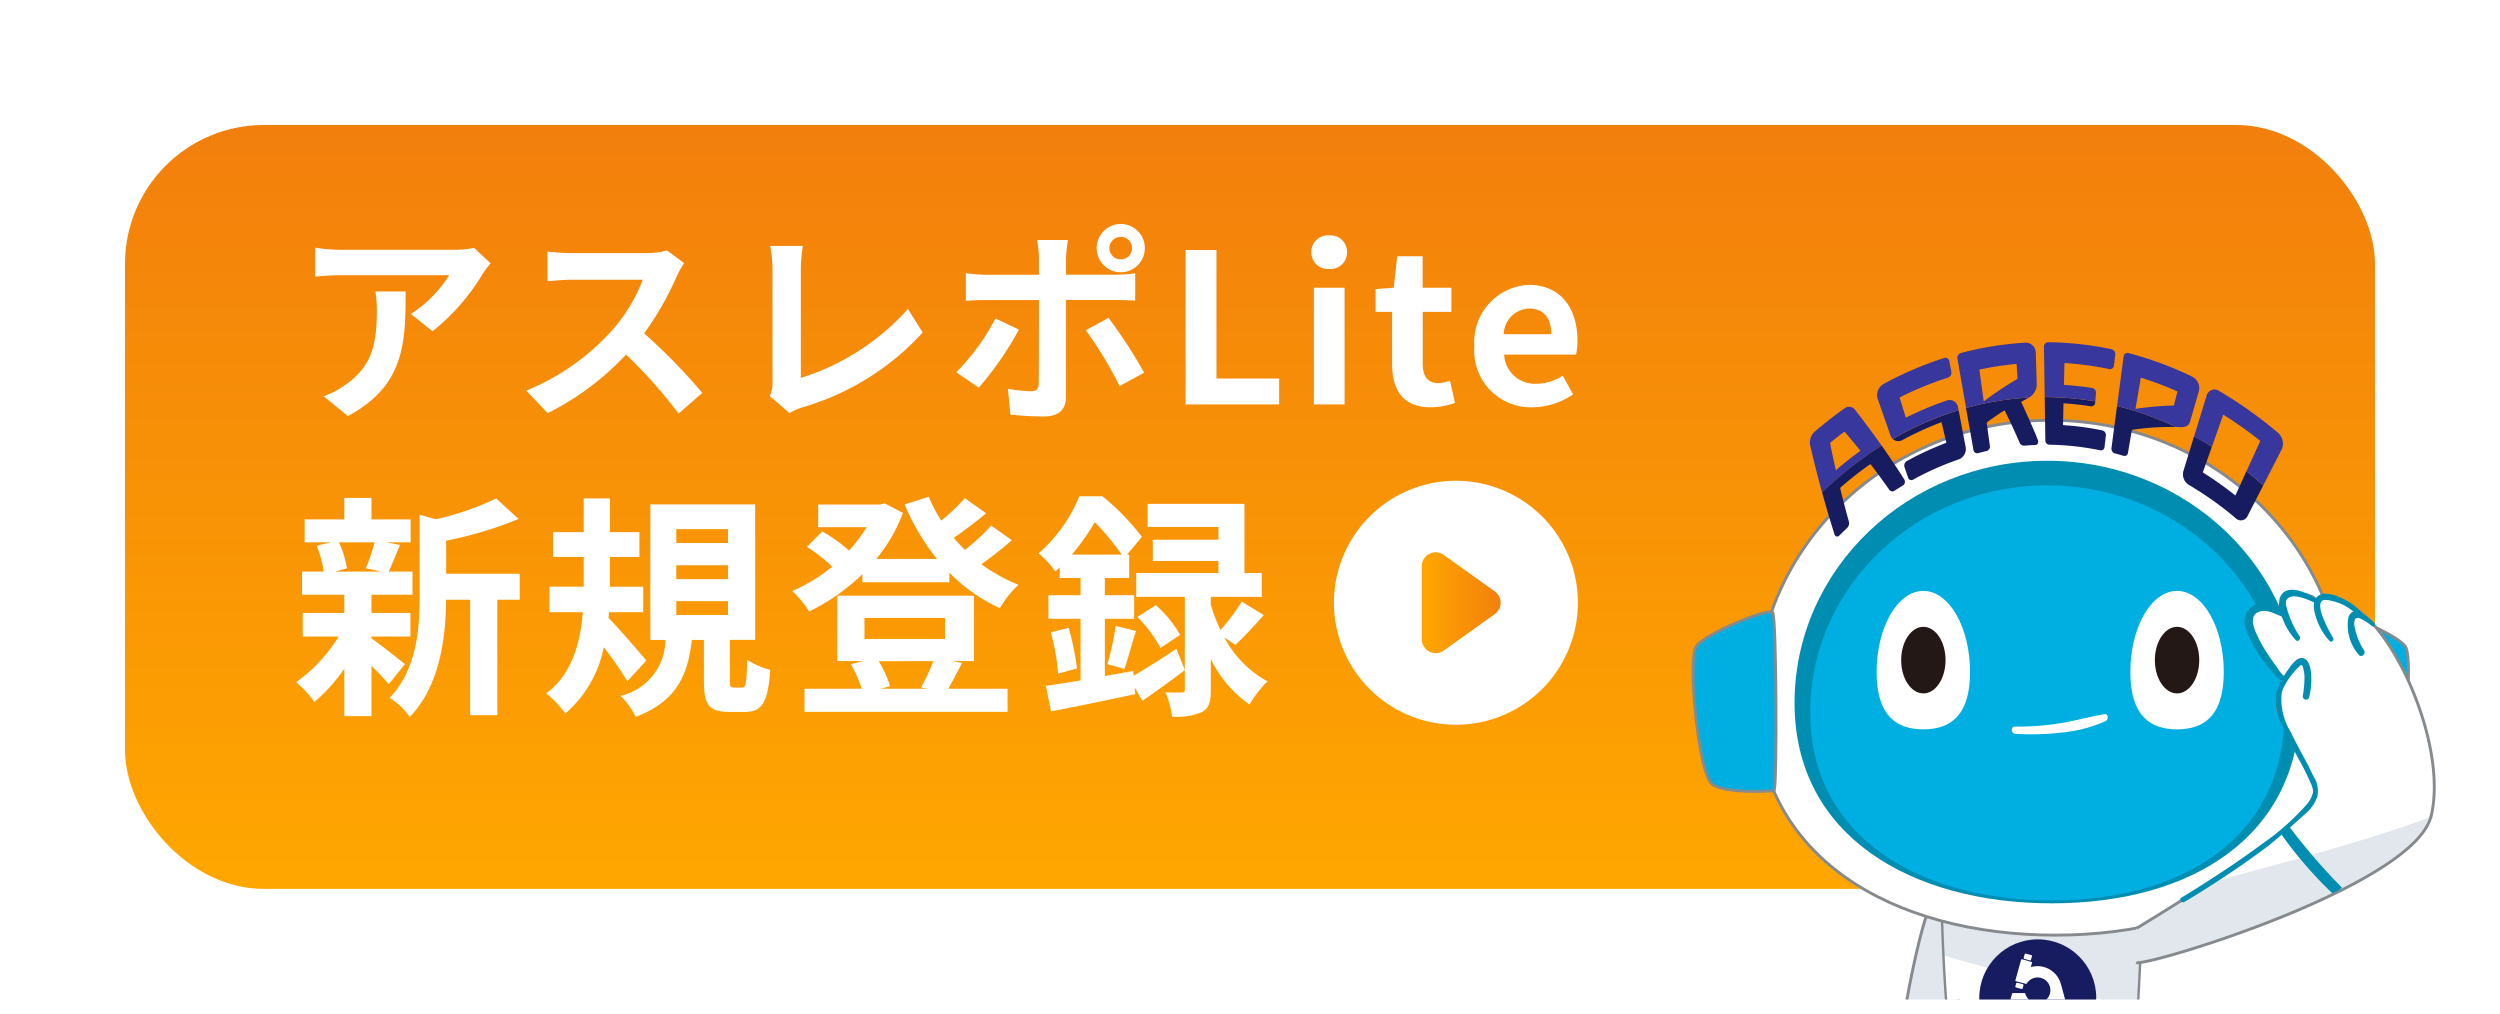 <svg xmlns="http://www.w3.org/2000/svg" xmlns:xlink="http://www.w3.org/1999/xlink" width="180" height="73" viewBox="0 0 180 73">
  <defs>
    <linearGradient id="linear-gradient" x1="0.5" x2="0.5" y2="1" gradientUnits="objectBoundingBox">
      <stop offset="0" stop-color="#f27f0c"/>
      <stop offset="1" stop-color="#ffa700"/>
    </linearGradient>
    <filter id="長方形_23844" x="0" y="0" width="180" height="73" filterUnits="userSpaceOnUse">
      <feOffset dy="3" input="SourceAlpha"/>
      <feGaussianBlur stdDeviation="3" result="blur"/>
      <feFlood flood-opacity="0.161"/>
      <feComposite operator="in" in2="blur"/>
      <feComposite in="SourceGraphic"/>
    </filter>
    <clipPath id="clip-path">
      <rect id="長方形_23845" data-name="長方形 23845" width="57.399" height="49.422" fill="none"/>
    </clipPath>
  </defs>
  <g id="グループ_17248" data-name="グループ 17248" transform="translate(-205.619 -779.836)">
    <g id="グループ_17100" data-name="グループ 17100" transform="translate(9.619 -0.164)">
      <g transform="matrix(1, 0, 0, 1, 196, 780)" filter="url(#長方形_23844)">
        <rect id="長方形_23844-2" data-name="長方形 23844" width="162" height="55" rx="10" transform="translate(9 6)" fill="url(#linear-gradient)"/>
      </g>
      <g id="グループ_17099" data-name="グループ 17099" transform="translate(-672.846 -726.991)">
        <g id="グループ_17098" data-name="グループ 17098" transform="translate(987.447 1529.537)" clip-path="url(#clip-path)">
          <g id="グループ_17097" data-name="グループ 17097" transform="translate(3.305 2.096)">
            <path id="パス_70314" data-name="パス 70314" d="M1008.045,1573.534c-.354.354-2.031,7.462-2.165,11.393s.574,2.516.574,2.516.353,2.075.927,1.811a1.589,1.589,0,0,0,.751-.972s.309,1.1.706.751a1.8,1.8,0,0,0,.486-.972s0,.972.529.574.442-14.351.132-14.793S1008.045,1573.534,1008.045,1573.534Z" transform="translate(-991.114 -1532.498)" fill="#e1e7ec" stroke="#858a8e" stroke-miterlimit="10" stroke-width="0.21"/>
            <path id="パス_70315" data-name="パス 70315" d="M1006.319,1581.122a21.159,21.159,0,0,0,3.914,2.284,18.058,18.058,0,0,0,2.568.906c.432.119.538-.537.13-.67a23.084,23.084,0,0,1-6.483-3.306C1006.4,1580.6,1006.36,1580.86,1006.319,1581.122Z" transform="translate(-991.123 -1532.632)" fill="#008db2"/>
            <path id="パス_70316" data-name="パス 70316" d="M1009.079,1573.129c0,.353.266,11.039,1.193,11.745s11.569,1.589,12.23.8.972-11.481.972-11.481Z" transform="translate(-991.177 -1532.49)" fill="#fff"/>
            <path id="パス_70317" data-name="パス 70317" d="M1009.2,1576.65c4.395,1.235,10.355,2.9,13.978,3.882.2-3.062.292-6.344.292-6.344l-14.4-1.06C1009.079,1573.258,1009.114,1574.759,1009.2,1576.65Z" transform="translate(-991.177 -1532.49)" fill="#e1e7ec"/>
            <g id="グループ_17092" data-name="グループ 17092" transform="translate(18.772 49.774)">
              <path id="パス_70318" data-name="パス 70318" d="M1015.337,1588.677q.041.307.079.612Q1015.378,1588.984,1015.337,1588.677Z" transform="translate(-1010.072 -1582.57)" fill="#fff"/>
              <path id="パス_70319" data-name="パス 70319" d="M1010.693,1588.527a24.773,24.773,0,0,0,.95,4.245c-1.524.619-1.118.707,1.629.795,1.59,0,2.3,0,2.4-.265a34.294,34.294,0,0,0-.345-3.992A32.773,32.773,0,0,0,1010.693,1588.527Z" transform="translate(-1009.981 -1582.567)" fill="#00afe1" stroke="#858a8e" stroke-miterlimit="10" stroke-width="0.185"/>
              <path id="パス_70320" data-name="パス 70320" d="M1010.677,1588.429c-.021-.132-.042-.263-.063-.394C1010.635,1588.167,1010.655,1588.3,1010.677,1588.429Z" transform="translate(-1009.979 -1582.557)" fill="#fff"/>
              <path id="パス_70321" data-name="パス 70321" d="M1014.15,1583.557c-.862-1.458-4.175-1.06-4.175-1.06a47.588,47.588,0,0,0,.616,5.354,19.894,19.894,0,0,1,4.635.655A19.429,19.429,0,0,0,1014.15,1583.557Z" transform="translate(-1009.967 -1582.447)" fill="#fff"/>
              <path id="パス_70322" data-name="パス 70322" d="M1022.673,1588.208c.041-.264.081-.528.121-.792C1022.754,1587.68,1022.714,1587.944,1022.673,1588.208Z" transform="translate(-1010.216 -1582.545)" fill="#fff"/>
              <path id="パス_70323" data-name="パス 70323" d="M1022.7,1587.316a43.271,43.271,0,0,0,.53-4.819s-3.314-.4-4.174,1.06a18.772,18.772,0,0,0-1.053,4.813,25.059,25.059,0,0,1,2.631-.71A19.9,19.9,0,0,1,1022.7,1587.316Z" transform="translate(-1010.125 -1582.447)" fill="#fff"/>
              <path id="パス_70324" data-name="パス 70324" d="M1017.917,1589.149c.027-.218.056-.437.085-.657C1017.973,1588.712,1017.944,1588.931,1017.917,1589.149Z" transform="translate(-1010.123 -1582.566)" fill="#fff"/>
              <path id="パス_70325" data-name="パス 70325" d="M1017.9,1589.184a35.282,35.282,0,0,0-.356,4.113c.1.265.811.265,2.4.265,2.747-.088,3.153-.176,1.628-.8a26.181,26.181,0,0,0,.99-4.518c-.6.085-1.2.169-1.793.276C1019.812,1588.7,1018.85,1588.919,1017.9,1589.184Z" transform="translate(-1010.115 -1582.562)" fill="#00afe1" stroke="#858a8e" stroke-miterlimit="10" stroke-width="0.185"/>
              <path id="パス_70326" data-name="パス 70326" d="M1022.8,1587.414h0v0Z" transform="translate(-1010.219 -1582.545)" fill="#008db2"/>
              <path id="パス_70327" data-name="パス 70327" d="M1022.669,1588.248l0-.024,0,.024Z" transform="translate(-1010.216 -1582.561)" fill="#008db2"/>
              <path id="パス_70328" data-name="パス 70328" d="M1018,1588.488v0Z" transform="translate(-1010.125 -1582.566)" fill="#008db2"/>
              <path id="パス_70329" data-name="パス 70329" d="M1017.912,1589.2h0l0-.04Z" transform="translate(-1010.123 -1582.579)" fill="#008db2"/>
              <path id="パス_70330" data-name="パス 70330" d="M1022.7,1587.414a19.8,19.8,0,0,0-2.066.343,24.983,24.983,0,0,0-2.631.71v0c-.029.22-.058.439-.085.657l0,.04c.945-.266,1.908-.486,2.87-.661.6-.107,1.195-.19,1.793-.275l0-.024q.062-.4.121-.792Z" transform="translate(-1010.123 -1582.545)" fill="#008db2" stroke="#858a8e" stroke-miterlimit="10" stroke-width="0.185"/>
              <path id="パス_70331" data-name="パス 70331" d="M1010.6,1587.959l.012.075-.011-.075Z" transform="translate(-1009.979 -1582.556)" fill="#008db2"/>
              <path id="パス_70332" data-name="パス 70332" d="M1010.692,1588.525h0l-.015-.088Z" transform="translate(-1009.981 -1582.565)" fill="#008db2"/>
              <path id="パス_70333" data-name="パス 70333" d="M1015.331,1588.627h0l.006.049Z" transform="translate(-1010.072 -1582.569)" fill="#008db2"/>
              <path id="パス_70334" data-name="パス 70334" d="M1015.421,1589.326l0-.025,0,.025Z" transform="translate(-1010.074 -1582.582)" fill="#008db2"/>
              <path id="パス_70335" data-name="パス 70335" d="M1015.323,1589.275q-.038-.3-.079-.612l-.006-.049a19.9,19.9,0,0,0-4.635-.655l.011.075q.031.2.063.394l.015.088a32.758,32.758,0,0,1,4.635.783Z" transform="translate(-1009.979 -1582.556)" fill="#008db2" stroke="#858a8e" stroke-miterlimit="10" stroke-width="0.185"/>
            </g>
            <path id="パス_70336" data-name="パス 70336" d="M1022.526,1587.133a43.278,43.278,0,0,0,.53-4.819h-.006c.287-3.4.423-8.124.423-8.124l-14.4-1.06c0,.34.246,10.255,1.092,11.622.106.875.244,1.9.4,2.917" transform="translate(-991.177 -1532.49)" fill="none" stroke="#858a8e" stroke-miterlimit="10" stroke-width="0.175"/>
            <path id="パス_70337" data-name="パス 70337" d="M1015.323,1588.574c-.122-.911-.264-1.825-.419-2.634,1.11.11,2.291.2,3.389.248-.127.7-.245,1.478-.349,2.25" transform="translate(-991.291 -1532.742)" fill="none" stroke="#858a8e" stroke-miterlimit="10" stroke-width="0.175"/>
            <path id="パス_70338" data-name="パス 70338" d="M1037.8,1557.691c0,11.2-9.1,16.785-20.8,16.785s-21.553-5.582-21.553-16.785,9.48-20.286,21.175-20.286S1037.8,1546.487,1037.8,1557.691Z" transform="translate(-990.909 -1531.788)" fill="#fff" stroke="#858a8e" stroke-miterlimit="10" stroke-width="0.21"/>
            <path id="パス_70339" data-name="パス 70339" d="M1034.669,1557.816c0,9.63-7.825,14.428-17.878,14.428s-18.525-4.8-18.525-14.428,8.148-17.437,18.2-17.437S1034.669,1548.185,1034.669,1557.816Z" transform="translate(-990.964 -1531.846)" fill="#008db2"/>
            <path id="パス_70340" data-name="パス 70340" d="M1033.561,1558.539c0,9.032-7.339,13.533-16.768,13.533s-17.375-4.5-17.375-13.533,7.644-16.354,17.072-16.354S1033.561,1549.507,1033.561,1558.539Z" transform="translate(-990.987 -1531.882)" fill="#00afe1"/>
            <path id="パス_70341" data-name="パス 70341" d="M996.654,1564.354c.216-.755.162-12.447-.108-12.824s-4.85,1.509-5.5,2.424.161,9.16,1.131,9.914S996.654,1564.354,996.654,1564.354Z" transform="translate(-990.818 -1532.064)" fill="#00afe1" stroke="#858a8e" stroke-miterlimit="10" stroke-width="0.21"/>
            <path id="パス_70342" data-name="パス 70342" d="M1037.394,1564.354c-.216-.755-.162-12.447.108-12.824s4.85,1.509,5.5,2.424-.162,9.16-1.131,9.914S1037.394,1564.354,1037.394,1564.354Z" transform="translate(-991.731 -1532.064)" fill="#00afe1" stroke="#858a8e" stroke-miterlimit="10" stroke-width="0.21"/>
            <path id="パス_70343" data-name="パス 70343" d="M1014.494,1560.409a19.322,19.322,0,0,0,3.3-.092,10.013,10.013,0,0,0,3.175-.825c.234-.114.219-.558-.1-.5-1.064.187-2.1.481-3.17.649a17.8,17.8,0,0,1-3.24.238c-.345-.01-.3.516.034.531Z" transform="translate(-991.278 -1532.212)" fill="#fff"/>
            <path id="パス_70344" data-name="パス 70344" d="M1023.4,1574.222s13.424-8.124,13.29-9.361-2.958-5.167-3.135-6.315a3.733,3.733,0,0,1,.4-2.163s-3.223-4.107-2.473-4.857,2.12-.176,2.12-.176a1.393,1.393,0,0,1,1.5-1.2c1.321.092,1.233.577,1.233.577a5.392,5.392,0,0,1,2.164.2c1.369.353,7.286,10.178,6.094,15.212S1024.1,1577,1023.352,1576.7,1023.4,1574.222,1023.4,1574.222Z" transform="translate(-991.451 -1532.038)" fill="#e1e7ec"/>
            <path id="パス_70345" data-name="パス 70345" d="M1038.986,1551.063c-2.694-1.37-2.495-.044-2.495-.044a1.528,1.528,0,0,0-1.277-.865,1.407,1.407,0,0,0-1.5,1.2s-1.28-.552-2.03.2,2.384,4.835,2.384,4.835a3.735,3.735,0,0,0-.4,2.164c.177,1.148,3,5.078,3.135,6.314.075.7-4.251,3.647-7.987,6.047,4.884-1.264,11.949-3.191,15.877-4.713,0-.018.01-.035.014-.053C1045.9,1561.108,1042.062,1552.625,1038.986,1551.063Z" transform="translate(-991.565 -1532.038)" fill="#fff"/>
            <path id="パス_70346" data-name="パス 70346" d="M1032.993,1568.417l-.252.173c-.125.087-.251.174-.378.262l-.261.177-.391.265-.267.179-.429.286-.23.153-.544.359-.129.084-.675.439-.177.115-.489.316c-2.846,1.829-5.367,3.356-5.367,3.356" transform="translate(-991.458 -1532.398)" fill="none" stroke="#858a8e" stroke-miterlimit="10" stroke-width="0.21"/>
            <path id="パス_70347" data-name="パス 70347" d="M1034.2,1567.7" transform="translate(-991.671 -1532.383)" fill="none" stroke="#231815" stroke-miterlimit="10" stroke-width="0.21"/>
            <path id="パス_70348" data-name="パス 70348" d="M1035.388,1566.8" transform="translate(-991.694 -1532.366)" fill="none" stroke="#231815" stroke-miterlimit="10" stroke-width="0.21"/>
            <path id="パス_70349" data-name="パス 70349" d="M1023.358,1576.7c.748.308,19.9-5.477,21.219-10.5l.006,0c0-.018.01-.035.014-.053,1.192-5.034-2.642-13.517-5.718-15.079-1.78-.9-2.295-.633-2.44-.344l-.1.013s.088-.486-1.233-.577a1.393,1.393,0,0,0-1.5,1.2,2.664,2.664,0,0,0-.447-.136,1.788,1.788,0,0,0-1.672.313c-.75.75,2.473,4.857,2.473,4.857l-.025.046a3.463,3.463,0,0,0-.148.336,4.117,4.117,0,0,0-.177.592,3.527,3.527,0,0,0-.082.767,2.986,2.986,0,0,0,.033.422,23.54,23.54,0,0,0,2.132,4.076" transform="translate(-991.458 -1532.038)" fill="none" stroke="#858a8e" stroke-miterlimit="10" stroke-width="0.21"/>
            <path id="パス_70350" data-name="パス 70350" d="M1034.041,1557.3a5.316,5.316,0,0,1,1.251-1.814c.076-.071.113-.152.219-.078.046.032.071.177.085.229a2.566,2.566,0,0,1,.083.657,8.233,8.233,0,0,1-.12,1.287.236.236,0,0,0,.464.09,5.62,5.62,0,0,0,.128-1.772c-.052-.374-.171-1-.653-1.032-.427-.026-.808.577-1.023.869a5.158,5.158,0,0,0-.726,1.424c-.064.191.208.337.291.14Z" transform="translate(-991.662 -1532.131)" fill="#008db2"/>
            <path id="パス_70351" data-name="パス 70351" d="M1036.578,1550.552c-.641-.468-2.279-1.261-2.683-.083a2.156,2.156,0,0,0,.2,1.427,4.542,4.542,0,0,0,.96,1.582c.168.171.383-.079.289-.259a6.771,6.771,0,0,1-1-2.309c-.1-1.088,1.6-.371,2.073-.112.145.08.3-.147.161-.247Z" transform="translate(-991.664 -1532.033)" fill="#008db2"/>
            <path id="パス_70352" data-name="パス 70352" d="M1034.24,1556.1c-.258-.075-.483-.507-.635-.711-.188-.251-.372-.505-.545-.768a11.018,11.018,0,0,1-.943-1.711c-.2-.47-.4-1.193.212-1.44s1.183.173,1.737.351c.289.094.363-.325.153-.462a2.966,2.966,0,0,0-1.091-.485,1.76,1.76,0,0,0-1.115.1,1.377,1.377,0,0,0-.59,1.743,7.951,7.951,0,0,0,1.2,2.2,10.242,10.242,0,0,0,.778.969c.228.25.45.568.818.567.216,0,.2-.3.023-.352Z" transform="translate(-991.615 -1532.052)" fill="#008db2"/>
            <path id="パス_70353" data-name="パス 70353" d="M1039.942,1551.607a4.268,4.268,0,0,0-1.421-1.1c-.455-.215-1.227-.539-1.711-.267-.563.314-.425,1.046-.266,1.55a4.459,4.459,0,0,0,1,1.76c.138.146.339-.068.249-.223-.233-.4-1.6-2.766-.52-2.738a3.613,3.613,0,0,1,2.393,1.258c.137.151.407-.085.272-.242Z" transform="translate(-991.714 -1532.038)" fill="#008db2"/>
            <path id="パス_70354" data-name="パス 70354" d="M1040.815,1552.289c-.415-.393-1.516-1.448-1.875-.409a3.26,3.26,0,0,0,.721,2.658c.178.274.563,0,.413-.278a4.728,4.728,0,0,1-.691-1.75.979.979,0,0,1,.02-.478c.112-.187.3-.121.45-.05a3.579,3.579,0,0,1,.783.516.138.138,0,0,0,.179-.21Z" transform="translate(-991.762 -1532.064)" fill="#008db2"/>
            <path id="パス_70355" data-name="パス 70355" d="M1026.9,1572.469c1.879-1.123,3.718-2.332,5.484-3.625,1.152-.843,2.206-1.816,3.29-2.784a2.964,2.964,0,0,0,.785-1.147,1.951,1.951,0,0,0-.293-1.523c-.5-1.073-1.116-2.084-1.617-3.155a4.462,4.462,0,0,1-.636-2.937c.068-.234-.3-.3-.371-.073a3.928,3.928,0,0,0,.359,2.473,31.272,31.272,0,0,0,1.4,2.814c.232.438.462.88.653,1.338a1.889,1.889,0,0,1,.209.682,2.026,2.026,0,0,1-.556,1.022,17.442,17.442,0,0,1-3.084,2.714c-1.207.9-2.456,1.745-3.72,2.562-.7.451-1.4.9-2.118,1.324-.209.125,0,.438.212.314Z" transform="translate(-991.521 -1532.175)" fill="#008db2"/>
            <path id="パス_70356" data-name="パス 70356" d="M1034.986,1567.771q-.192-.25-.379-.5l-.03.022-.041.031-.094.069-.048.035-.09.067-.051.037-.091.066-.051.037-.1.07-.043.031a29.438,29.438,0,0,0,3.707,4.3,1.8,1.8,0,0,0,.711-.389A43.207,43.207,0,0,1,1034.986,1567.771Z" transform="translate(-991.666 -1532.375)" fill="#008db2"/>
            <g id="グループ_17093" data-name="グループ 17093" transform="translate(13.213 17.903)">
              <path id="パス_70357" data-name="パス 70357" d="M1011.021,1555.783c0,3.229-1.506,4.122-3.363,4.122s-3.363-.893-3.363-4.122,1.506-5.846,3.363-5.846S1011.021,1552.555,1011.021,1555.783Z" transform="translate(-1004.296 -1549.937)" fill="#fff"/>
              <ellipse id="楕円形_31311" data-name="楕円形 31311" cx="1.598" cy="2.397" rx="1.598" ry="2.397" transform="translate(1.765 2.587)" fill="#231815"/>
            </g>
            <g id="グループ_17094" data-name="グループ 17094" transform="translate(31.48 17.903)">
              <path id="パス_70358" data-name="パス 70358" d="M1029.654,1555.783c0,3.229-1.506,4.122-3.362,4.122s-3.363-.893-3.363-4.122,1.5-5.846,3.363-5.846S1029.654,1552.555,1029.654,1555.783Z" transform="translate(-1022.929 -1549.937)" fill="#fff"/>
              <ellipse id="楕円形_31312" data-name="楕円形 31312" cx="1.598" cy="2.397" rx="1.598" ry="2.397" transform="translate(1.764 2.587)" fill="#231815"/>
            </g>
            <g id="グループ_17095" data-name="グループ 17095" transform="translate(20.603 42.991)">
              <circle id="楕円形_31313" data-name="楕円形 31313" cx="4.21" cy="4.21" r="4.21" fill="#171c61"/>
              <g id="グループ_13302" data-name="グループ 13302" transform="translate(1.657 1.008)">
                <g id="グループ_13301" data-name="グループ 13301" transform="translate(0 0)">
                  <g id="グループ_13300" data-name="グループ 13300">
                    <rect id="長方形_23411" data-name="長方形 23411" width="0.395" height="0.545" rx="0.058" transform="translate(1.522 0.381) rotate(-74.519)" fill="#fff"/>
                    <rect id="長方形_23412" data-name="長方形 23412" width="0.355" height="0.544" rx="0.058" transform="translate(0.923 2.437) rotate(-74.448)" fill="#fff"/>
                    <path id="パス_52870" data-name="パス 52870" d="M1018.629,1582.026l-.88-3.23a.072.072,0,0,0-.009-.018,1.736,1.736,0,0,0-2.122-1.232l-.041.012.087-.313a.052.052,0,0,0-.035-.062l-.69-.191a.051.051,0,0,0-.062.034l-.41,1.482a.049.049,0,0,0,.034.061h0l.01,0h0l.682.185h0l.008,0a.087.087,0,0,0,.1-.042.919.919,0,1,1-.12.753.059.059,0,0,0-.055-.041h-.837a.069.069,0,0,0-.064.048l-.7,2.55a.037.037,0,0,0,.022.046.026.026,0,0,0,.015,0h.746a.069.069,0,0,0,.064-.048l.436-1.6a1.732,1.732,0,0,0,2.449.056c.027-.026.054-.054.08-.081l.444,1.628a.069.069,0,0,0,.063.048h.747a.036.036,0,0,0,.038-.034A.058.058,0,0,0,1018.629,1582.026Z" transform="translate(-1013.524 -1576.565)" fill="#fff"/>
                  </g>
                </g>
              </g>
            </g>
            <g id="グループ_17096" data-name="グループ 17096" transform="translate(8.407)">
              <path id="パス_70359" data-name="パス 70359" d="M1006.177,1538.812a22.8,22.8,0,0,1,2.781-1.274c.021-.008.036,0,.04.011q.168.721.334,1.44a.036.036,0,0,1-.026.036,21.851,21.851,0,0,0-2.82,1.306.377.377,0,0,0-.159.44c.085.248.171.5.255.745a.242.242,0,0,0,.35.156,20.678,20.678,0,0,1,3.327-1.476.8.8,0,0,0,.464-.9q-.253-1.316-.5-2.63a22.882,22.882,0,0,0-4.742,2.072A.585.585,0,0,0,1006.177,1538.812Z" transform="translate(-999.513 -1531.773)" fill="#171c61"/>
              <path id="パス_70360" data-name="パス 70360" d="M1009.341,1535.894a23.26,23.26,0,0,0-2.91,1.219c-.021.011-.039.006-.042-.006q-.216-.706-.431-1.413c0-.011.008-.031.029-.041a24.262,24.262,0,0,1,3.443-1.408.368.368,0,0,0,.247-.408l-.151-.79a.285.285,0,0,0-.379-.213,25.413,25.413,0,0,0-4.317,1.848.931.931,0,0,0-.469,1.059l.936,2.68a.615.615,0,0,0,.156.239,22.881,22.881,0,0,1,4.742-2.072l-.039-.206A.614.614,0,0,0,1009.341,1535.894Z" transform="translate(-999.491 -1531.698)" fill="#37379d"/>
              <path id="パス_70361" data-name="パス 70361" d="M1031.362,1541.1q-.393.862-.784,1.722c0,.011-.021.012-.04,0a25.325,25.325,0,0,0-2.284-1.621c-.019-.012-.028-.031-.024-.042q.322-.911.645-1.823-.635-.4-1.282-.752l-.765,2.489a.9.9,0,0,0,.376,1,24.376,24.376,0,0,1,3.379,2.4.525.525,0,0,0,.85-.127q.569-1.112,1.137-2.224Q1031.973,1541.589,1031.362,1541.1Z" transform="translate(-999.933 -1531.811)" fill="#171c61"/>
              <path id="パス_70362" data-name="パス 70362" d="M1029.7,1536.979c0-.011.023-.014.044,0a28.89,28.89,0,0,1,2.6,1.841c.019.016.029.038.024.048l-.986,2.167q.61.487,1.208,1.018.681-1.332,1.363-2.663a1.055,1.055,0,0,0-.361-1.175,29.894,29.894,0,0,0-4.144-2.942.586.586,0,0,0-.919.264l-.917,2.981q.647.355,1.282.752Q1029.3,1538.124,1029.7,1536.979Z" transform="translate(-999.949 -1531.744)" fill="#37379d"/>
              <path id="パス_70363" data-name="パス 70363" d="M1016.685,1538.812a.306.306,0,0,0,.273.321,19.306,19.306,0,0,1,3.69.405.266.266,0,0,0,.3-.259l.093-.8a.336.336,0,0,0-.24-.374,20.189,20.189,0,0,0-2.811-.382.034.034,0,0,1-.033-.027q.018-.759.035-1.518c0-.012.016-.025.035-.024q.966.062,1.928.213a.282.282,0,0,0,.319-.269l.007-.081a21.327,21.327,0,0,0-3.643-.31Z" transform="translate(-999.733 -1531.755)" fill="#171c61"/>
              <path id="パス_70364" data-name="パス 70364" d="M1020.059,1534.968q-1-.158-2-.221c-.022,0-.037-.016-.036-.027q.018-.762.035-1.524c0-.013.016-.024.038-.023a22.835,22.835,0,0,1,3.18.432.285.285,0,0,0,.349-.248c.031-.268.063-.534.093-.8a.364.364,0,0,0-.287-.385,23.667,23.667,0,0,0-4.525-.5.314.314,0,0,0-.323.319q.026,1.816.054,3.632a21.327,21.327,0,0,1,3.643.31c.018-.2.034-.4.052-.6A.341.341,0,0,0,1020.059,1534.968Z" transform="translate(-999.732 -1531.675)" fill="#37379d"/>
              <path id="パス_70365" data-name="パス 70365" d="M1001.862,1536.543q-1.092.778-2.143,1.683a1.051,1.051,0,0,0-.316.915q.4,1.744.868,3.444a26.586,26.586,0,0,1,4.287-3.373q-.928-1.319-1.919-2.583A.537.537,0,0,0,1001.862,1536.543Zm-.6,4.436q-.215-.943-.409-1.9a.131.131,0,0,1,.038-.1q.466-.384.943-.741a.069.069,0,0,1,.085,0q.566.663,1.113,1.345Q1002.134,1540.237,1001.265,1540.979Z" transform="translate(-999.394 -1531.768)" fill="#37379d"/>
              <path id="パス_70366" data-name="パス 70366" d="M1001.18,1545.647a.226.226,0,0,0,.147.162.208.208,0,0,0,.2-.066q.284-.284.571-.554a.491.491,0,0,0,.119-.454q-.325-1.174-.618-2.366a.126.126,0,0,1,.031-.1,25.981,25.981,0,0,1,2.094-1.646.065.065,0,0,1,.079.011q.676.891,1.323,1.812a.263.263,0,0,0,.36.078q.312-.2.627-.391a.3.3,0,0,0,.132-.2.339.339,0,0,0-.044-.243q-.787-1.235-1.624-2.427a26.646,26.646,0,0,0-4.287,3.372Q1000.708,1544.163,1001.18,1545.647Z" transform="translate(-999.411 -1531.824)" fill="#171c61"/>
              <path id="パス_70367" data-name="パス 70367" d="M1021.544,1539.375a.349.349,0,0,0,.219.388c.219.058.438.12.657.185a.258.258,0,0,0,.314-.238q.132-.785.267-1.57a.107.107,0,0,1,.086-.08,19.248,19.248,0,0,1,3.083-.19,22.781,22.781,0,0,0-4.227-1.513Q1021.742,1537.866,1021.544,1539.375Z" transform="translate(-999.829 -1531.767)" fill="#171c61"/>
              <path id="パス_70368" data-name="パス 70368" d="M1027.2,1537.436q.326-1.126.652-2.253a.937.937,0,0,0-.528-1.035,25.434,25.434,0,0,0-4.537-1.675.281.281,0,0,0-.362.239l-.471,3.568a22.946,22.946,0,0,1,4.227,1.513c.07,0,.139,0,.209,0C1026.543,1537.815,1027.071,1537.862,1027.2,1537.436Zm-1.134-1.252a.1.1,0,0,1-.1.067,19.938,19.938,0,0,0-2.686.239q.19-1.109.377-2.218a.031.031,0,0,1,.04-.024,24.537,24.537,0,0,1,2.569.973.047.047,0,0,1,.025.049Q1026.174,1535.728,1026.062,1536.184Z" transform="translate(-999.837 -1531.691)" fill="#37379d"/>
              <path id="パス_70369" data-name="パス 70369" d="M1011.392,1539.493a.271.271,0,0,0,.315.251c.217-.058.435-.111.653-.161a.331.331,0,0,0,.215-.38q-.109-.8-.219-1.594a.138.138,0,0,1,.055-.118c.418-.316,1.095-.767,1.171-.8l.057-.034q.571,1.15,1.079,2.328a.343.343,0,0,0,.315.216c.273-.022.548-.039.821-.05a.2.2,0,0,0,.175-.116.319.319,0,0,0,0-.252c-.284-.746-1.153-2.651-1.2-2.732q.249-.143.5-.278a.385.385,0,0,0,.055-.031,21.349,21.349,0,0,0-4.528.75Q1011.13,1537.991,1011.392,1539.493Z" transform="translate(-999.619 -1531.755)" fill="#171c61"/>
              <path id="パス_70370" data-name="パス 70370" d="M1015.941,1534.776q-.035-1.187-.071-2.374a.725.725,0,0,0-.777-.693,23.517,23.517,0,0,0-4.606.74.36.36,0,0,0-.259.405l.624,3.555a21.333,21.333,0,0,1,4.528-.75A1.129,1.129,0,0,0,1015.941,1534.776Zm-1.385-.537a.131.131,0,0,1-.071.112,24.756,24.756,0,0,0-2.363,1.582q-.154-1.126-.31-2.252a.038.038,0,0,1,.029-.043,22.468,22.468,0,0,1,2.613-.4.034.034,0,0,1,.037.033C1014.514,1533.6,1014.534,1533.918,1014.556,1534.239Z" transform="translate(-999.607 -1531.676)" fill="#37379d"/>
            </g>
          </g>
        </g>
      </g>
    </g>
    <g id="グループ_17103" data-name="グループ 17103" transform="translate(3.619 -1.664)">
      <g id="グループ_17091" data-name="グループ 17091" transform="translate(-4.81 679.797)">
        <g id="グループ_13255" data-name="グループ 13255" transform="translate(225.81 109.654)">
          <path id="パス_70670" data-name="パス 70670" d="M14.325-10.155l-1.185-1.11a7.736,7.736,0,0,1-1.53.135H3.525a11.892,11.892,0,0,1-1.83-.15V-9.2c.705-.06,1.2-.1,1.83-.1H11.34A8.92,8.92,0,0,1,8.58-6.51l1.56,1.245a15.277,15.277,0,0,0,3.6-4.11A7.552,7.552,0,0,1,14.325-10.155ZM8.205-8.13H6.03a8.316,8.316,0,0,1,.105,1.35c0,2.46-.36,4.05-2.265,5.37A5.927,5.927,0,0,1,2.3-.585L4.05.84C8.13-1.35,8.205-4.41,8.205-8.13ZM28.26-10.17l-1.23-.915a5.376,5.376,0,0,1-1.545.195h-5.3A16.758,16.758,0,0,1,18.42-11v2.13c.315-.015,1.14-.105,1.77-.105h5.085A11.622,11.622,0,0,1,23.04-5.3,16.815,16.815,0,0,1,16.89-.99L18.435.63a19.758,19.758,0,0,0,5.64-4.215A34.206,34.206,0,0,1,27.855.66l1.71-1.485a42.168,42.168,0,0,0-4.185-4.29A22.054,22.054,0,0,0,27.735-9.24,7.087,7.087,0,0,1,28.26-10.17ZM34.425-.6,35.85.63a3.872,3.872,0,0,1,.885-.405,18.8,18.8,0,0,0,8.7-5.4L44.37-6.87a17.188,17.188,0,0,1-7.71,4.965V-9.7a10.972,10.972,0,0,1,.15-1.71H34.455A9.584,9.584,0,0,1,34.62-9.7v8.13A1.959,1.959,0,0,1,34.425-.6Zm24.45-10.65a.819.819,0,0,1,.825-.81.807.807,0,0,1,.81.81.807.807,0,0,1-.81.81A.819.819,0,0,1,58.875-11.25Zm-.915,0A1.741,1.741,0,0,0,59.7-9.51a1.729,1.729,0,0,0,1.725-1.74A1.729,1.729,0,0,0,59.7-12.99,1.741,1.741,0,0,0,57.96-11.25Zm-2.07-.585H53.67a7.771,7.771,0,0,1,.135,1.305v1.2h-3.81a11.421,11.421,0,0,1-1.455-.12v2c.42-.045,1-.06,1.455-.06h3.81V-7.5c0,.7,0,5.46-.015,6.015-.015.39-.165.54-.555.54a10.375,10.375,0,0,1-1.665-.18l.18,1.86A21.659,21.659,0,0,0,54.195.87c1.065,0,1.56-.54,1.56-1.41V-7.515h3.51c.405,0,.99.015,1.47.045V-9.435a12.14,12.14,0,0,1-1.485.1H55.755v-1.2A12.16,12.16,0,0,1,55.89-11.835Zm-3.525,6.45-1.695-.8a15.631,15.631,0,0,1-2.82,3.87L49.47-1.2A23.543,23.543,0,0,0,52.365-5.385Zm6.45-.84L57.18-5.34a28.479,28.479,0,0,1,2.43,4.02l1.77-.96A34.868,34.868,0,0,0,58.815-6.225ZM64.365,0H71.1V-1.86H66.585v-9.255h-2.22ZM73.6,0H75.81V-8.4H73.6Zm1.11-9.75a1.182,1.182,0,0,0,1.275-1.215,1.179,1.179,0,0,0-1.275-1.2,1.183,1.183,0,0,0-1.29,1.2A1.186,1.186,0,0,0,74.715-9.75ZM81.99.21a5.428,5.428,0,0,0,1.77-.315L83.4-1.71a2.454,2.454,0,0,1-.825.18c-.75,0-1.14-.45-1.14-1.41V-6.66H83.5V-8.4h-2.07v-2.265H79.6L79.35-8.4l-1.305.1V-6.66H79.23v3.72C79.23-1.065,79.995.21,81.99.21Zm7.35,0a5.288,5.288,0,0,0,2.925-.93l-.75-1.35a3.462,3.462,0,0,1-1.89.585,2.207,2.207,0,0,1-2.325-2.1h5.175a4.146,4.146,0,0,0,.1-1.02c0-2.31-1.2-4-3.51-4A4.117,4.117,0,0,0,85.155-4.2,4.078,4.078,0,0,0,89.34.21ZM87.27-5.055A1.891,1.891,0,0,1,89.1-6.9c1.08,0,1.59.72,1.59,1.845ZM5.967,9.933a12.707,12.707,0,0,1-.629,1.87l1.122.238H3.128l.85-.238A6.7,6.7,0,0,0,3.4,9.933Zm-.221,6.783H8.551v-1.7H5.746V13.707H8.7V12.041H6.987c.238-.51.51-1.19.816-1.921l-.986-.187H8.568V8.284H5.746V6.737H3.791V8.284H.935V9.933h1.9L1.8,10.171a7.875,7.875,0,0,1,.51,1.87H.748v1.666H3.791v1.309H.8v1.7H3.383A11.153,11.153,0,0,1,.323,20a7.471,7.471,0,0,1,1.309,1.428,12.008,12.008,0,0,0,2.159-2.4v3.417H5.746V18.824A15.909,15.909,0,0,1,6.987,20.15L8.16,18.7c-.391-.306-1.8-1.428-2.414-1.853Zm10.676-4.522h-5.3V9.814A27.549,27.549,0,0,0,16.337,8.25L14.722,6.771a20.009,20.009,0,0,1-4.335,1.5L9.214,7.944v5.882c0,2.346-.2,5.236-2.159,7.31A4.659,4.659,0,0,1,8.5,22.513c2.244-2.329,2.6-5.916,2.618-8.449h1.734v8.313h1.955V14.064h1.615Zm9.112,6.256c-.374-.476-2.006-2.346-2.72-3.077l.034-.408h2.465V13.129h-2.4V10.987h2.125V9.2H22.916V6.771H21.029V9.2h-2.21v1.785h2.21v2.142H18.564v1.836h2.4c-.17,2.142-.765,4.471-2.635,5.848A7.34,7.34,0,0,1,19.7,22.258a8.393,8.393,0,0,0,2.771-4.777,27.5,27.5,0,0,1,1.7,2.448Zm2.159-4.284h3.723v1H27.693Zm0-2.584h3.723v1H27.693Zm0-2.6h3.723v1H27.693Zm4.148,11.407c-.255,0-.289-.051-.289-.51V16.954h1.819V7.2H25.823v9.758h1.088a4.168,4.168,0,0,1-3.23,4.029A5.365,5.365,0,0,1,24.769,22.5c2.992-1.139,3.757-3.043,4.046-5.542h.867v2.958c0,1.666.323,2.227,1.819,2.227h1.122c1.207,0,1.666-.612,1.836-3.026a5.7,5.7,0,0,1-1.666-.731c-.034,1.785-.1,2.006-.374,2.006Zm14.365-1.9a16.187,16.187,0,0,1-.884,1.887l.459.1H42.432l.646-.187a6.92,6.92,0,0,0-.816-1.8Zm-4.964-3.111h5.8v1.513h-5.8ZM47.6,18.484h1.53V13.775H39.287v4.709H41.14l-.884.221a8.134,8.134,0,0,1,.782,1.768H36.924v1.666h14.62V20.473H47.277c.289-.493.629-1.156.986-1.853Zm2.771-9.758a14.9,14.9,0,0,1-1.9,1.751c-.272-.272-.544-.561-.8-.867.748-.51,1.6-1.156,2.329-1.768l-1.53-1.088a14.227,14.227,0,0,1-1.7,1.615,11.014,11.014,0,0,1-.9-1.717L44.132,7.2a16.417,16.417,0,0,0,2.329,3.927H42.092a11.444,11.444,0,0,0,1.921-3.315L42.7,7.128l-.34.085H37.91V8.845H41.4a10.7,10.7,0,0,1-1.275,1.683A10.263,10.263,0,0,0,38.2,9.151l-1.1,1.105a11.843,11.843,0,0,1,1.819,1.428,11.845,11.845,0,0,1-2.873,1.751,7.183,7.183,0,0,1,1.207,1.479,14.945,14.945,0,0,0,3.842-2.686v.578h6.256v-.7a12.086,12.086,0,0,0,3.638,2.567,7.227,7.227,0,0,1,1.343-1.683,12.021,12.021,0,0,1-2.669-1.479A26.52,26.52,0,0,0,51.85,9.78Zm5.8,2.091a16.065,16.065,0,0,0,1.649-2.329,15.806,15.806,0,0,1,1.938,2.329Zm4.42,8.381-2.04.357V15.441h2.108v-1.7H58.548V12.5H60.3V10.817h-.153l1.071-1.275a16.894,16.894,0,0,0-2.839-2.924H56.712a10.864,10.864,0,0,1-2.941,4.114,5.535,5.535,0,0,1,1.207,1.309c.1-.1.221-.2.323-.306V12.5h1.5v1.241H54.485v1.7H56.8v4.437c-.935.153-1.785.289-2.5.391l.374,1.836c1.717-.323,3.961-.8,6.069-1.241l-.051-.493.561.969c.969-.663,2.057-1.445,3.06-2.21L63.7,17.6c-1.105.731-2.227,1.445-3.077,1.938Zm7.361-1.887c.6-.561,1.36-1.36,2.04-2.142L68.408,14.2a14.192,14.192,0,0,1-1.53,2.04,11.027,11.027,0,0,1-.7-1.819V13.86h3.672V12.143H68.6V7.162h-6.97V8.828h5.1v.918H62v1.53h4.726v.867H60.809V13.86h3.5v6.664c0,.17-.051.221-.238.221-.17,0-.68.017-1.156-.017a6.9,6.9,0,0,1,.476,1.751,4.471,4.471,0,0,0,2.142-.323c.527-.272.646-.748.646-1.6V18.331a8.559,8.559,0,0,0,2.788,3.281,7.508,7.508,0,0,1,1.292-1.666,7.838,7.838,0,0,1-3.111-3.162Zm-13.294-.9a15.471,15.471,0,0,1,.527,2.975l1.36-.374a19.417,19.417,0,0,0-.6-2.924Zm5.3,2.635c.255-.7.527-1.785.833-2.737l-1.462-.357a20.845,20.845,0,0,1-.595,2.754Zm.935-3.74a9.721,9.721,0,0,1,1.666,2.227l1.411-.935a8.3,8.3,0,0,0-1.751-2.142Z" transform="translate(2 21.164)" fill="#fff"/>
        </g>
      </g>
      <g id="グループ_17102" data-name="グループ 17102" transform="translate(298.043 816.115)">
        <path id="パス_70043" data-name="パス 70043" d="M8.783,0A8.783,8.783,0,1,1,0,8.783,8.783,8.783,0,0,1,8.783,0Z" transform="translate(0)" fill="#fff"/>
        <path id="多角形_10" data-name="多角形 10" d="M3.76,1.139a1,1,0,0,1,1.627,0L8.018,4.822A1,1,0,0,1,7.2,6.4H1.943a1,1,0,0,1-.814-1.581Z" transform="translate(12.724 4.209) rotate(90)" fill="url(#linear-gradient)"/>
      </g>
    </g>
  </g>
</svg>
